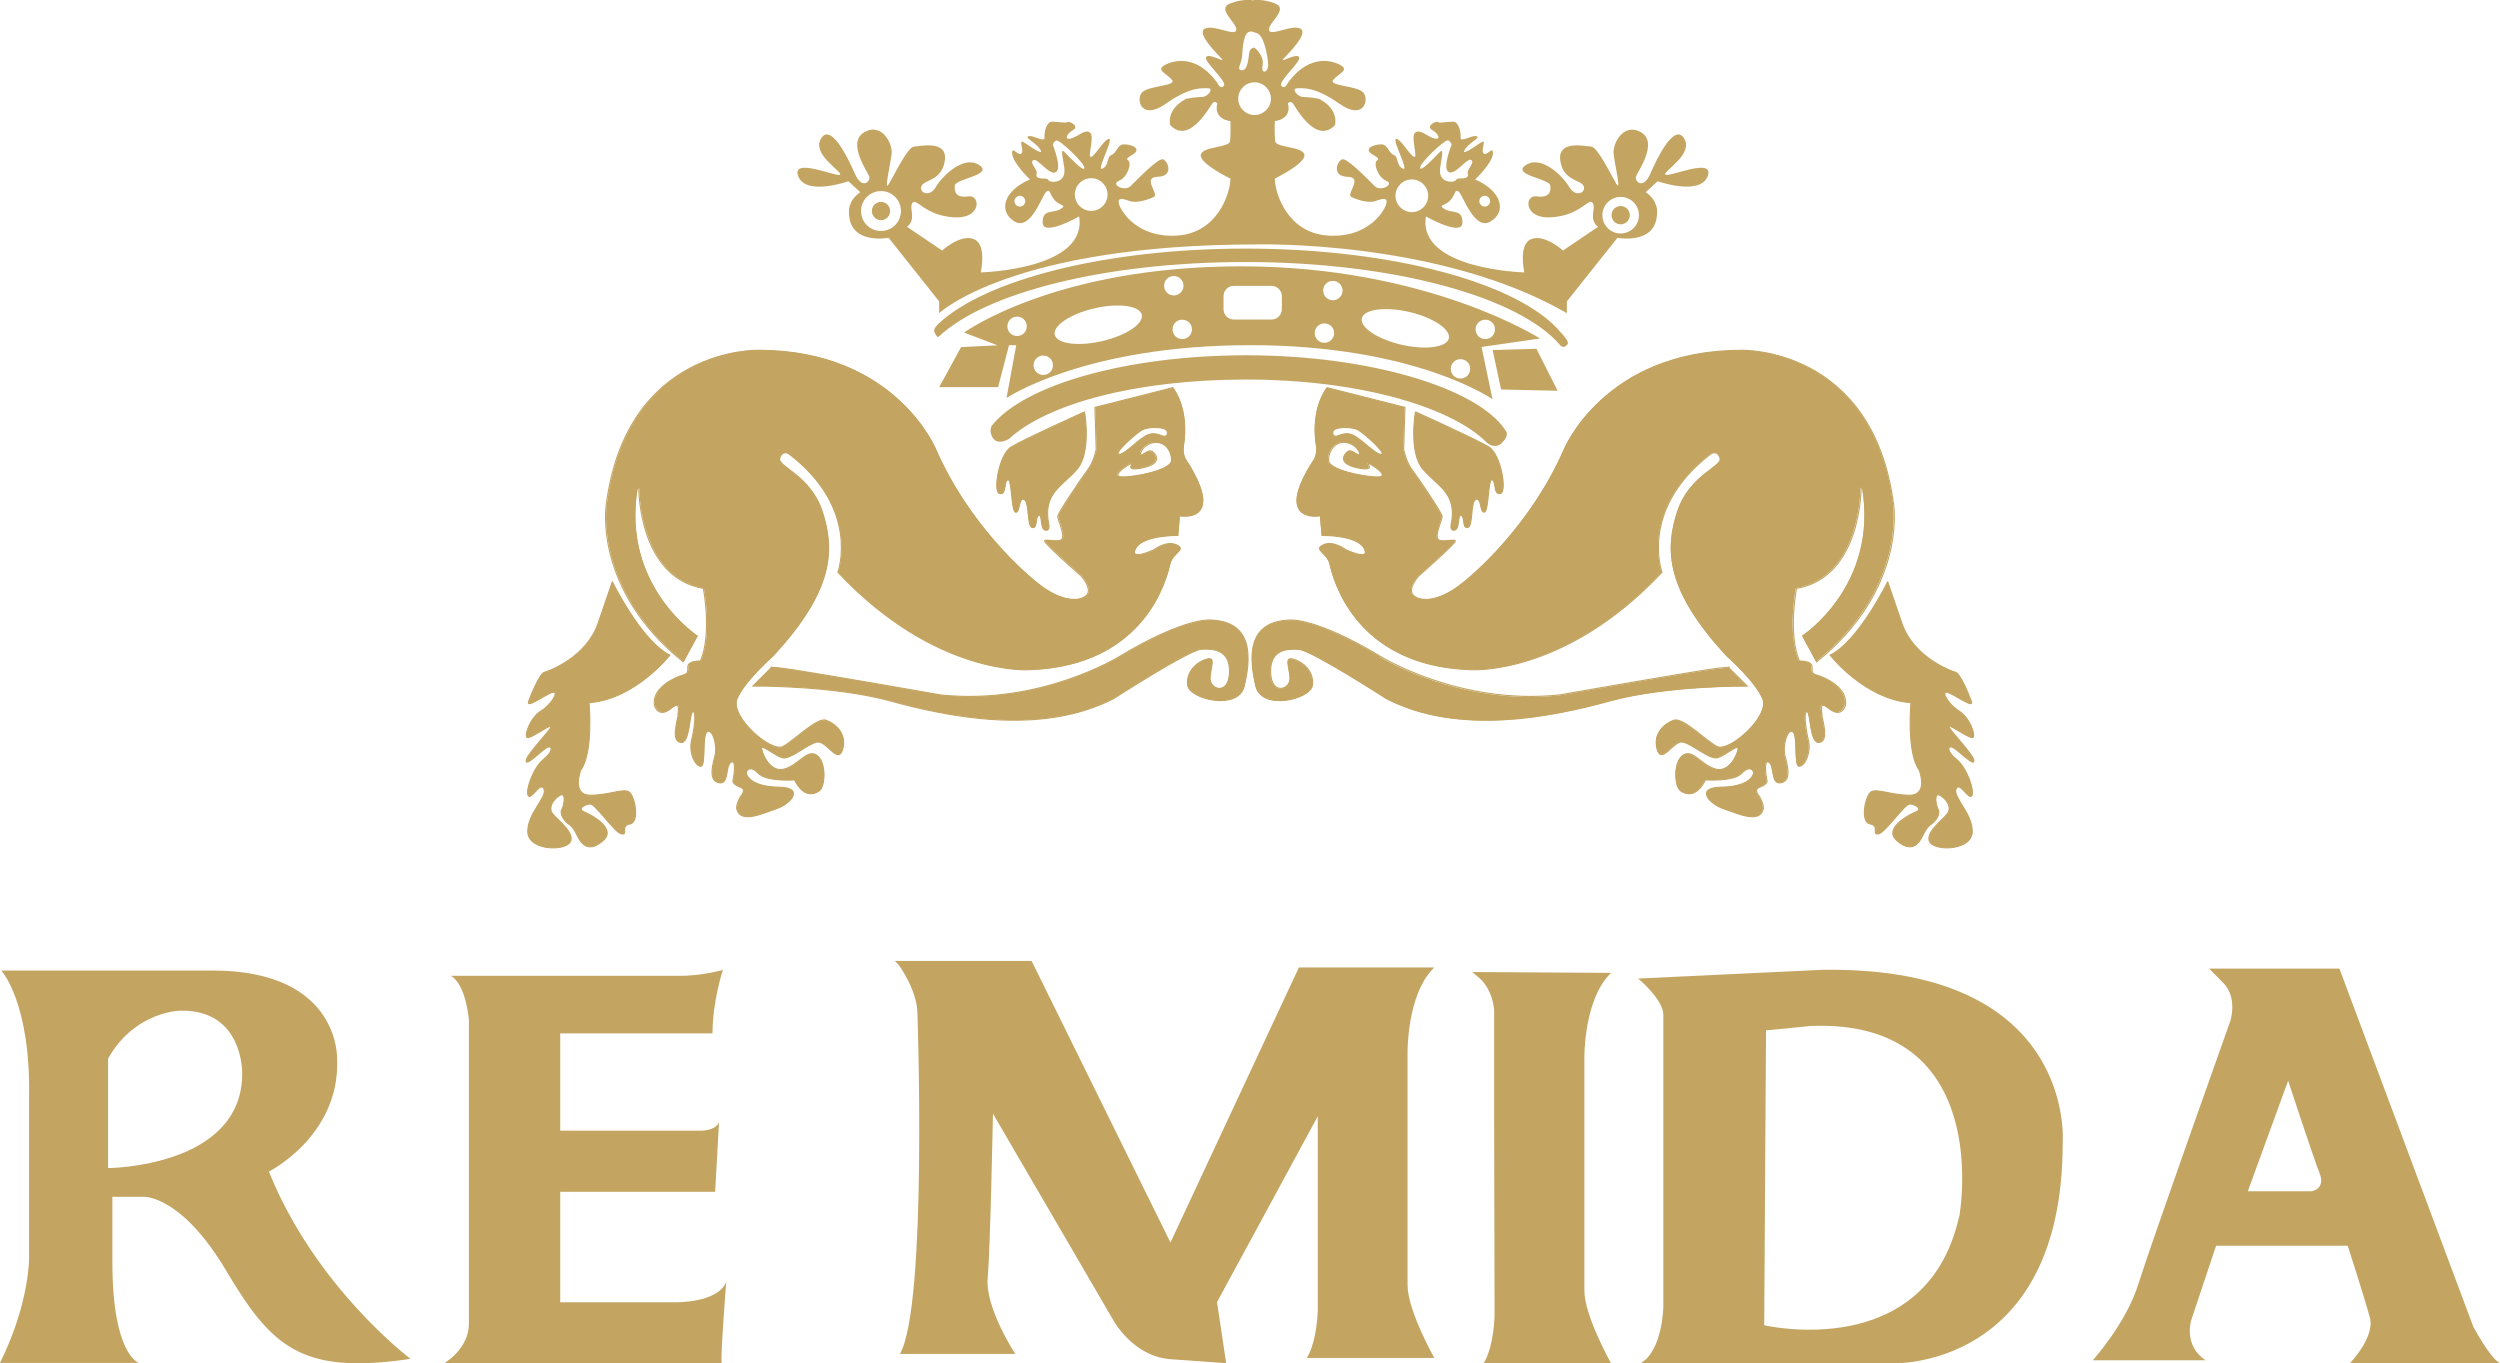 <svg viewBox="0 0 180.42 98.38" xmlns="http://www.w3.org/2000/svg" data-name="Livello 2" id="Livello_2">
  <defs>
    <style>
      .cls-1 {
        fill: #c3a461;
      }

      .cls-2 {
        fill: none;
        stroke: #c3a461;
        stroke-miterlimit: 3.86;
        stroke-width: .08px;
      }
    </style>
  </defs>
  <g data-name="Livello 1" id="Livello_1-2">
    <g>
      <path d="M17.48,77.48c0,6.76-9.68,6.82-9.68,6.82v-7.9l.2-.34c1.94-3.08,4.99-3.12,4.99-3.12,4.6-.11,4.49,4.53,4.49,4.53M19.41,84.55s5.11-2.58,4.92-8.06c0,0,.31-6.45-9.01-6.45H.09s2.13,2.28,2.01,9.16v11.51s.07,3.26-2.1,7.65h10.03s-1.92-.54-1.92-7.29v-4.7h2.28s2.71-.12,5.95,5.36c3.25,5.48,5.41,7.42,12.92,6.39l.36-.06s-6.84-5.13-10.21-13.5" class="cls-1"></path>
      <path d="M52.17,69.99s-.75,2.26-.75,4.59h-10.99v7.02h10.05s1.13.05,1.41-.61l-.28,5.02h-11.18v7.97h8.32s3.02.07,3.66-1.46c0,0-.42,5.3-.33,5.86h-20.02s1.78-1.02,1.78-2.85v-21.93s-.2-2.57-1.31-3.18h16.78s1.27,0,2.86-.42" class="cls-1"></path>
      <path d="M64.85,69.62s1.36,1.84,1.36,3.55c0,0,.73,20.99-1.26,24.54h8.32s-2.18-3.33-1.99-5.45c.19-2.13.38-11.89.38-11.89l8.7,14.93s1.42,2.6,4.11,2.79l4.02.29-.66-4.41,7.27-13.41v13.98s-.03,2.22-.79,3.46h9.2s-1.93-3.42-1.93-5.26v-16.77s-.06-4.25,1.93-6.15h-9.77l-9.27,19.85-10.02-20.32h-9.87l.28.28Z" class="cls-1"></path>
      <path d="M106.24,70.14l.35.3c1.18.88,1.24,2.48,1.24,2.48v8.08l.03,13.93s-.03,2.22-.79,3.46h9.2s-1.93-3.42-1.93-5.26v-16.77s-.06-4.25,1.93-6.15l-10.03-.06Z" class="cls-1"></path>
      <path d="M141.39,87.78c-2.37,10.62-14.07,7.86-14.07,7.86l.13-21.28,3.25-.32c13.32-.51,10.7,13.74,10.7,13.74M131.71,69.98l-13.49.64s1.82,1.5,1.82,2.62v21.09s-.06,3.18-1.66,4.06h18.18s12.3.48,12.3-15.91c0,0,1.04-12.69-17.14-12.49" class="cls-1"></path>
      <path d="M166.81,85.97h-4.59l2.91-7.98s1.81,5.52,2.27,6.68-.58,1.3-.58,1.3M180.42,98.38c-.7-.33-1.93-2.64-1.93-2.64l-9.66-25.84h-9.4s1.04,1.06,1.04,1.06c1.03,1.06.49,2.72.49,2.72,0,0-5.78,16.22-6.65,19.02-.87,2.8-3.28,5.47-3.28,5.47h8.14c-1.63-1.09-1.03-2.91-1.03-2.91l1.79-5.36h9.5s1.22,3.78,1.6,5.19c.38,1.41-1.44,3.29-1.44,3.29h10.83Z" class="cls-1"></path>
      <path d="M118.28,15.53c0,.73-.59,1.32-1.32,1.32s-1.32-.59-1.32-1.32.59-1.32,1.32-1.32,1.32.59,1.32,1.32M101.89,15.31c-.65,0-1.18-.53-1.18-1.18s.53-1.18,1.18-1.18,1.18.53,1.18,1.18-.53,1.18-1.18,1.18M102.48,12.12c-.03-.35,1.81-2.09,2.03-1.99.22.1.25.32.25.32,0,0-.69,1.67-.22,1.96.47.29,1.35-1.08,1.64-.86.28.22-.35.67-.25.98.1.32-.25.35-.6.35s-.12.16-.47.22-1.08-.06-.92-1.05c.16-.98.25-1.36-.06-1.05-.32.32-1.36,1.46-1.4,1.11M106.76,14.52c0-.22.18-.39.39-.39s.39.18.39.39-.18.39-.39.39-.39-.18-.39-.39M91.72,7.12c0,.65-.53,1.18-1.18,1.18s-1.18-.53-1.18-1.18.53-1.18,1.18-1.18,1.18.53,1.18,1.18M91.52,4.7c0,.53-.53.72-.4,0,.13-.72-.59-1.26-.59-1.26,0,0-.27,0-.35.27-.08.27-.08,1.36-.54,1.36s-.04-.47,0-1.01c.04-.54.08-1.74.58-1.78,0,0-.02-.07.51.12.52.2.79,1.78.79,2.3M79.93,14.04c0,.65-.53,1.18-1.18,1.18s-1.18-.53-1.18-1.18.53-1.18,1.18-1.18,1.18.53,1.18,1.18M78.26,12.12c-.03.35-1.08-.79-1.4-1.11-.32-.32-.22.06-.06,1.05.16.98-.57,1.11-.92,1.05-.35-.06-.12-.22-.47-.22s-.7-.03-.6-.35c.1-.32-.54-.76-.25-.98.29-.22,1.17,1.14,1.64.86.47-.28-.22-1.96-.22-1.96,0,0,.03-.22.25-.32.22-.1,2.06,1.64,2.03,1.99M73.99,14.52c0,.22-.18.39-.39.39s-.39-.18-.39-.39.18-.39.39-.39.39.18.39.39M65.02,15.23c0,.79-.64,1.44-1.44,1.44s-1.44-.64-1.44-1.44.64-1.44,1.44-1.44,1.44.64,1.44,1.44M120.16,12.59c-.03-.3,2.07-1.48,1.38-2.6-.69-1.12-1.91,1.32-2.43,2.53-.53,1.22-1.15.56-1.05.23.1-.33,1.64-2.43.39-3.19-1.25-.75-2.07.76-2,1.51.07.76.59,2.86.2,2.2-.4-.66-1.35-2.66-1.81-2.69-.46-.03-2.43-.49-2.24.99.2,1.48,1.45,1.38,1.68,1.84.23.46-.56.89-1.02.1-.46-.79-2-2.33-3.12-1.61-1.12.72,1.68.99,1.74,1.48.07.49-.1.92-.99.79-.89-.13-.95,1.68,1.12,1.51,2.07-.16,2.63-1.41,2.92-1.05.3.36-.33,1.18.4,1.74l-2.53,1.71s-1.35-1.22-2.3-.82c-.95.39-.49,2.4-.49,2.4,0,0-7.73-.2-7.1-4.04,0,0,2.6,1.48,2.63.46.03-1.02-.76-.66-1.28-.99-.53-.33.03-.2.43-.66.39-.46.29-.82.59-.59.3.23,1.12,2.86,2.3,2.14,1.18-.72.79-2.2-1.12-3.03,0,0,1.22-1.15,1.28-1.84.06-.69-.49.26-.69-.06-.2-.33.36-1.15-.29-.69-.66.46-1.35.89-1.02.39.33-.49,1.15-.82.82-.92-.33-.1-1.18.49-1.15.1.03-.4-.13-1.15-.56-1.15s-.95.13-1.08.03c-.13-.1-.89.29-.43.56.46.26.69.72.2.63-.49-.1-1.05-.72-1.41-.43-.36.3.26,1.94-.1,1.74-.36-.2-.99-1.35-1.28-1.28-.3.07.99,2.37.49,2.14-.49-.23-.29-.86-.66-.99-.36-.13-.43-.76-.89-.76s-1.02.2-.89.49c.13.29.89.46.59.66-.3.2.03,1.22.66,1.48.62.26-.4.79-.82.4-.43-.4-2.04-2.14-2.4-1.94-.36.2-.72,1.22.43,1.25,1.15.03-.13,1.25.26,1.45.4.2,1.25.49,1.78.29.53-.2.92-.26.72.3-.2.56-1.38,2.4-4.21,2.2-2.83-.2-3.78-2.92-3.81-4.11,0,0,2.23-1.09,2.14-1.71-.1-.63-2.04-.49-2.11-.99-.06-.49-.03-1.45-.03-1.45,0,0,1.25-.1.95-1.28,0,0,.16-.2.33-.03s1.64,3.06,3.06,1.61c0,0,.36-1.12-1.15-1.91,0,0-.66-.13-1.12-.13s-.89-.63-.46-.63,1.28-.13,3.06,1.12c1.78,1.25,2.17-.33,1.71-.82-.46-.49-2.5-.46-2.17-.89.33-.43,1.12-.69.63-1.02-.49-.33-2.3-1.02-3.91,1.25,0,0-.23.49-.46.17-.23-.33,1.51-1.78,1.28-2.07-.23-.29-1.45.49-1.12.13.33-.36,1.84-1.84,1.22-2.17-.63-.33-2.17.59-2.27.1-.1-.49,1.45-1.51.46-1.91-.75-.3-1.38-.28-1.64-.25.08.01.13.02.13.02h-.26s.05,0,.13-.02c-.26-.03-.89-.05-1.64.25-.99.4.56,1.42.46,1.91-.1.49-1.64-.43-2.27-.1-.63.33.89,1.81,1.22,2.17.33.36-.89-.43-1.12-.13-.23.3,1.51,1.74,1.28,2.07-.23.33-.46-.17-.46-.17-1.61-2.27-3.42-1.58-3.91-1.25-.49.33.3.59.63,1.02.33.43-1.71.4-2.17.89-.46.49-.07,2.07,1.71.82,1.77-1.25,2.63-1.12,3.06-1.12s0,.63-.46.63-1.12.13-1.12.13c-1.51.79-1.15,1.91-1.15,1.91,1.41,1.45,2.89-1.45,3.06-1.61.17-.17.33.03.33.03-.29,1.18.95,1.28.95,1.28,0,0,.03.95-.03,1.45-.07.49-2.01.36-2.11.99-.1.63,2.14,1.71,2.14,1.71-.03,1.18-.99,3.91-3.81,4.11-2.83.2-4.01-1.64-4.21-2.2-.2-.56.2-.49.72-.3.53.2,1.38-.1,1.78-.29.39-.2-.89-1.41.26-1.45,1.15-.03.79-1.05.43-1.25-.36-.2-1.97,1.55-2.4,1.94-.43.39-1.45-.13-.82-.4.63-.26.95-1.28.66-1.48-.29-.2.46-.36.59-.66.13-.3-.43-.49-.89-.49s-.53.63-.89.76c-.36.13-.17.76-.66.99-.49.23.79-2.07.49-2.14-.3-.06-.92,1.09-1.28,1.28-.36.2.26-1.45-.1-1.74-.36-.29-.92.33-1.41.43-.49.1-.26-.36.2-.63.46-.26-.3-.66-.43-.56-.13.1-.66-.03-1.09-.03s-.59.76-.56,1.15c.03.39-.82-.2-1.15-.1s.49.43.82.92c.33.49-.36.07-1.02-.39-.66-.46-.1.36-.29.69-.2.33-.76-.63-.69.06.07.69,1.28,1.84,1.28,1.84-1.91.82-2.3,2.3-1.12,3.03,1.18.72,2-1.91,2.3-2.14.3-.23.2.13.59.59.4.46.95.33.43.66-.53.33-1.32-.03-1.28.99.03,1.02,2.63-.46,2.63-.46.63,3.85-7.1,4.04-7.1,4.04,0,0,.46-2.01-.49-2.4-.95-.4-2.3.82-2.3.82l-2.53-1.71c.72-.56.1-1.38.4-1.74.29-.36.85.89,2.92,1.05,2.07.17,2-1.64,1.12-1.51-.89.13-1.05-.29-.99-.79.06-.49,2.86-.76,1.74-1.48-1.12-.72-2.66.82-3.12,1.61-.46.79-1.25.36-1.02-.1.23-.46,1.48-.36,1.68-1.84.2-1.48-1.77-1.02-2.23-.99-.46.03-1.41,2.04-1.81,2.69-.39.66.13-1.45.2-2.2.07-.76-.76-2.27-2-1.51-1.25.76.29,2.86.39,3.19.1.33-.53.99-1.05-.23-.53-1.22-1.74-3.65-2.43-2.53-.69,1.12,1.41,2.3,1.38,2.6-.03.3-3.58-1.32-3.03.13.56,1.45,3.62.36,3.62.36l.86.79c-.92.62-.82,1.45-.82,1.45,0,2.4,2.86,1.84,2.86,1.84l3.65,4.59v.85s5.22-4.96,22.98-4.96c0,0,13.14-.34,22.32,4.96v-.85l3.65-4.59s2.86.56,2.86-1.84c0,0,.1-.82-.82-1.45l.86-.79s3.06,1.08,3.61-.36c.56-1.45-2.99.17-3.02-.13" class="cls-1"></path>
      <path d="M44.19,41.99s-.18.51-1.02,2.98c-.84,2.47-3.55,3.46-3.88,3.55s-.93,1.53-1.14,2.1c-.21.57,1.26-.54,1.74-.66.48-.12-.06.87-.84,1.35-.78.48-1.21,1.72-1.02,1.9.18.18,1.65-.94,1.74-.78.09.15-1.77,2.02-1.8,2.46-.03.45.96-.6,1.44-.9.48-.3.57.21-.18.81-.75.6-1.33,2.26-1.11,2.62.21.36.9-1.09,1.14-.48.24.6-1.2,1.77-1.17,3.09.03,1.32,2.55,1.42,3.03.78.48-.64-.9-1.65-1.23-2.07-.33-.42-.03-.99.48-1.32.51-.33.36.66.18.99-.18.33.15.81.48,1.05.33.24.42.42.69.96.27.54.81,1.11,1.81.24.99-.87-.87-1.86-1.38-2.07-.51-.21.03-.54.42-.57.39-.03,1.77,2.07,2.28,2.16.51.09-.12-.6.6-.72.72-.12.36-1.95-.03-2.28-.39-.33-1.44.21-2.82.21s-.69-1.81-.69-1.81c.93-1.27.6-4.87.6-4.87,3.34-.24,5.83-3.43,5.83-3.43-2.04-.99-4.15-5.29-4.15-5.29M77.73,33.87c1.05-1.23.54-4.13.54-4.13,0,0-4.44,2-5.31,2.54-.87.54-1.33,3.26-.82,3.36.51.1.28-.9.59-1,.31-.1.23,2.28.56,2.34.33.05.2-1.1.61-.92.41.18.18,1.95.59,2.03s.18-.74.46-.87c.28-.13.1.95.46,1.05.36.1.28-.36.28-.36-.49-2.31.98-2.8,2.03-4.03M84.55,33.21c0,.82-3.49,1.36-3.81,1.16,0,0,0,0,0,0,0,0-.03,0-.04,0-.32-.2.64-.82.91-.94.05-.02.05-.01.04.01.18-.07-.23.29.07.38.13.02.34.01.7-.07,1.47-.32.95-.95.75-1.13-.18-.13-.36-.03-.71.18-.1.06-.14.04-.16-.02-.11-.09.16-.67.81-.83.21-.05.4-.04.57.01.51.13.86.64.86,1.26M83.96,31.48c-.28-.06-.7-.38-1.35.02-.66.41-1.53,1.37-1.88,1.28-.35-.09,1.29-1.54,1.71-1.76.42-.22,1.36-.22,1.66-.04.3.17.15.57-.13.5M86.75,36.57c.44-1.05-1.1-3.3-1.1-3.3-.32-.41-.22-1.04-.22-1.04.45-2.81-.77-4.25-.77-4.25l-5.61,1.42.09,3.02s-.15.88-.64,1.52c-.49.64-2.13,3.11-2.13,3.32s.55,1.37.3,1.65c-.25.27-1.22-.06-1.25.12-.03.18,2.65,2.53,2.65,2.53,0,0,.88.98.34,1.43-.55.46-1.77.34-3.11-.61-1.34-.95-5.4-4.61-7.72-9.91,0,0-2.9-7.2-12.81-7.2,0,0-9.51-.28-10.98,11.16,0,0-.97,6.07,5.55,11.32l1.01-1.86s-5.52-3.6-4.33-10.67h.12s-.03,6.43,4.66,7.23c0,0,.64,3.23-.21,5.24,0,0-.91-.03-.91.4s0,.52-.43.64c-.43.12-2.2.85-1.98,2.17,0,0,.27.95,1.19.21,0,0,.46-.4.52-.15,0,0,.04.08-.01.55-.06.48-.56,1.95.15,2.07.71.12.62-2.16.89-2.22.27-.06.12,1.21-.09,2.07-.21.86.24,1.84.65,1.87.42.03.09-2.22.47-2.49.38-.27.77,1.01.56,1.78-.21.77-.44,1.75.3,1.9.74.15.44-1.22.86-1.48.42-.27.21,1.07.15,1.33-.06.27.53.47.53.47.48.17.03.65.03.65-.42.74-.27.98-.27.98.3,1.01,1.89.24,2.87-.09.98-.33,2.05-1.51.15-1.54-1.9-.03-2.28-.74-2.34-.97-.06-.24.27-.65.86-.03s2.61.48,2.61.48c.59,1.19,1.3,1.12,1.77.8s.53-2.1-.17-2.58c-.71-.48-1.31.74-2.37,1.01-1.07.27-1.66-1.34-1.6-1.54.06-.21.92.53,1.48.71.56.18,1.84-1.01,2.52-1.13s1.51,1.66,1.84.53c.33-1.13-.53-1.87-1.19-2.1-.65-.24-2.25,1.42-3.11,1.89s-3.85-2.16-3.32-3.44c.53-1.28,2.55-3.05,2.55-3.05,4.5-4.83,4.47-7.76,3.61-10.43-.86-2.67-3.26-3.26-3.08-3.88.18-.62.65-.33.65-.33,5.22,3.97,3.56,8.56,3.56,8.56,7.08,7.53,13.82,7.03,13.82,7.03,8.42-.28,9.93-6.71,10.13-7.59.2-.89,1.23-1.05.5-1.41-.73-.36-1.63.34-1.63.34,0,0-1.85.87-1.33-.1.52-.97,3.04-.93,3.04-.93l.12-1.41c1.43.18,1.61-.67,1.61-.67M87.41,44.76s-1.8-.26-6.6,2.63c0,0-5.73,3.55-12.92,2.77,0,0-9.91-1.75-11.55-1.94l-.66-.06-1.34,1.34s5.78-.06,9.93,1.08c4.15,1.14,10.89,2.53,16.11-.18,0,0,5.4-3.49,6.3-3.55.9-.06,2.12.02,2.05,1.69-.06,1.68-1.45,1.22-1.4.36.06-.86.42-1.52-.24-1.34-.66.18-1.5.86-1.38,1.88.12,1.02,3.67,1.87,4.09.06.42-1.82.78-4.63-2.41-4.75" class="cls-1"></path>
      <path d="M55.68,48.17l-1.34,1.34s5.78-.06,9.93,1.08c4.15,1.14,10.89,2.53,16.11-.18,0,0,5.41-3.49,6.3-3.55s2.11.02,2.05,1.69c-.06,1.68-1.46,1.22-1.4.36.06-.86.42-1.52-.24-1.34-.66.18-1.5.86-1.38,1.87.12,1.02,3.67,1.88,4.09.06.42-1.81.78-4.63-2.41-4.75,0,0-1.8-.26-6.6,2.63,0,0-5.72,3.55-12.92,2.77,0,0-9.91-1.75-11.55-1.94l-.66-.06ZM44.19,41.99s2.11,4.3,4.15,5.29c0,0-2.49,3.19-5.83,3.43,0,0,.33,3.6-.6,4.87,0,0-.69,1.81.7,1.81s2.43-.54,2.82-.21c.39.33.75,2.16.03,2.28-.72.12-.09.81-.6.72-.51-.09-1.89-2.19-2.28-2.16-.39.03-.94.36-.43.57.51.21,2.38,1.2,1.38,2.07-.99.88-1.53.3-1.81-.24-.27-.54-.36-.72-.69-.96-.33-.24-.66-.72-.48-1.05s.33-1.32-.18-.99c-.51.33-.81.9-.48,1.32s1.71,1.44,1.23,2.07c-.48.63-3,.54-3.03-.78-.03-1.32,1.41-2.49,1.17-3.09-.24-.61-.93.84-1.14.48-.21-.36.36-2.02,1.11-2.62.75-.6.66-1.11.18-.81-.48.3-1.47,1.35-1.44.9.03-.45,1.89-2.32,1.8-2.47s-1.56.97-1.74.79c-.18-.18.24-1.42,1.02-1.9.78-.48,1.32-1.47.84-1.35-.48.12-1.95,1.23-1.74.66.21-.57.81-2.01,1.14-2.1.33-.09,3.04-1.08,3.88-3.55.84-2.47,1.02-2.98,1.02-2.98ZM83.96,31.48c-.28-.06-.7-.38-1.35.02-.66.41-1.53,1.37-1.88,1.28-.35-.09,1.29-1.54,1.7-1.76.42-.22,1.36-.22,1.66-.04.3.18.15.57-.13.5ZM82.47,32.79c.37-.22.54-.35.74-.17.2.17.74.82-.74,1.14-1.48.32-.55-.44-.82-.32-.27.12-1.24.74-.91.94.32.2,3.81-.35,3.81-1.16s-.6-1.46-1.39-1.26c-.79.2-1.06,1.06-.69.84ZM78.27,29.73s.51,2.9-.54,4.13c-1.05,1.23-2.52,1.72-2.03,4.03,0,0,.08.46-.28.36-.36-.1-.18-1.18-.46-1.05-.28.13-.05.95-.46.87-.41-.08-.18-1.85-.59-2.03-.41-.18-.28.97-.61.92-.33-.05-.26-2.44-.56-2.34-.31.1-.08,1.1-.59,1-.51-.1-.05-2.82.82-3.36.87-.54,5.31-2.54,5.31-2.54ZM48.96,51.51c-.06.48-.56,1.95.15,2.07.71.12.62-2.16.89-2.22.27-.06.12,1.21-.09,2.07-.21.86.24,1.84.65,1.87.41.03.08-2.22.47-2.49.39-.27.77,1.01.56,1.78-.21.77-.44,1.75.3,1.9.74.15.44-1.22.86-1.48.42-.27.21,1.07.15,1.33-.06.27.53.47.53.47.48.17.03.65.03.65-.42.74-.27.98-.27.98.3,1.01,1.89.24,2.87-.09.98-.33,2.05-1.51.15-1.54-1.9-.03-2.28-.74-2.34-.97-.06-.24.27-.65.86-.03.59.62,2.61.47,2.61.47.59,1.19,1.31,1.12,1.77.8.47-.33.53-2.1-.17-2.58-.71-.47-1.31.74-2.37,1.01-1.07.27-1.66-1.33-1.6-1.54.06-.21.92.53,1.48.71.56.18,1.84-1.01,2.52-1.13.68-.12,1.51,1.66,1.84.53.33-1.13-.53-1.86-1.19-2.1-.65-.24-2.25,1.42-3.11,1.89-.86.47-3.85-2.16-3.32-3.44.53-1.28,2.55-3.05,2.55-3.05,4.5-4.83,4.47-7.76,3.61-10.43-.86-2.67-3.26-3.26-3.08-3.88.18-.62.65-.33.65-.33,5.22,3.97,3.55,8.56,3.55,8.56,7.08,7.53,13.82,7.03,13.82,7.03,8.42-.28,9.92-6.71,10.13-7.59.2-.89,1.23-1.05.5-1.41-.72-.36-1.63.34-1.63.34,0,0-1.85.87-1.33-.1.52-.97,3.04-.93,3.04-.93l.12-1.41c1.43.18,1.61-.66,1.61-.66.44-1.05-1.1-3.3-1.1-3.3-.32-.41-.23-1.04-.23-1.04.45-2.81-.77-4.25-.77-4.25l-5.61,1.42.09,3.02s-.15.89-.64,1.53c-.49.64-2.14,3.11-2.14,3.32s.55,1.37.3,1.65c-.24.27-1.22-.06-1.25.12-.03.18,2.65,2.53,2.65,2.53,0,0,.88.98.34,1.43-.55.46-1.77.34-3.11-.61-1.34-.95-5.4-4.61-7.72-9.91,0,0-2.9-7.2-12.81-7.2,0,0-9.51-.28-10.98,11.16,0,0-.97,6.07,5.55,11.32l1.01-1.86s-5.52-3.6-4.33-10.67h.12s-.03,6.43,4.66,7.23c0,0,.64,3.23-.21,5.25,0,0-.91-.03-.91.4s0,.52-.43.64c-.43.12-2.2.86-1.98,2.17,0,0,.28.95,1.19.21,0,0,.46-.4.52-.15,0,0,.05.08-.01.55Z" class="cls-2"></path>
      <path d="M99.62,47.4c-4.81-2.89-6.6-2.63-6.6-2.63-3.19.12-2.83,2.93-2.41,4.75.42,1.82,3.97.96,4.09-.06.12-1.02-.72-1.69-1.38-1.87-.66-.18-.3.48-.24,1.34.06.86-1.34,1.32-1.4-.36-.06-1.67,1.16-1.75,2.05-1.69.9.06,6.3,3.55,6.3,3.55,5.22,2.71,11.97,1.32,16.11.18,4.15-1.14,9.93-1.08,9.93-1.08l-1.34-1.34-.66.06c-1.63.18-11.55,1.94-11.55,1.94-7.2.78-12.92-2.77-12.92-2.77M108.28,35.63c.51-.1.05-2.82-.82-3.36-.87-.54-5.31-2.54-5.31-2.54,0,0-.51,2.9.54,4.13,1.05,1.23,2.52,1.72,2.03,4.03,0,0-.08.46.28.36.36-.1.18-1.18.46-1.05.28.13.05.95.46.87.41-.08.18-1.85.59-2.03.41-.18.28.97.61.92.33-.05.26-2.44.56-2.34.31.1.08,1.1.59,1M99.7,32.78c-.35.09-1.22-.88-1.88-1.28-.66-.41-1.07-.09-1.35-.02-.28.07-.43-.33-.13-.5.3-.17,1.25-.17,1.66.04.41.22,2.05,1.67,1.7,1.76M95.84,33.2c0-.82.6-1.46,1.39-1.26.01,0,.02,0,.03.01,0,0,0,0,.01,0,.79.2,1.06,1.06.69.84-.01,0-.01,0-.02-.01,0,0,0,0-.01,0-.17-.1-.3-.18-.41-.22-.11-.03-.2-.02-.3.06-.17.15-.6.66.26,1,.12.05.27.09.44.13,1.48.32.55-.44.82-.32,0,0,.01,0,.02.01,0,0,0,0,.02,0,.27.12,1.24.74.91.94-.2.12-1.66-.05-2.72-.39-.63-.2-1.13-.47-1.13-.78M136.63,36.44c-1.46-11.44-10.98-11.16-10.98-11.16-9.91,0-12.81,7.2-12.81,7.2-2.32,5.3-6.37,8.97-7.72,9.91-1.34.95-2.56,1.07-3.11.61-.55-.46.34-1.43.34-1.43,0,0,2.68-2.35,2.65-2.53-.03-.18-1.01.15-1.25-.12-.24-.27.3-1.43.3-1.65s-1.65-2.68-2.14-3.32c-.49-.64-.64-1.53-.64-1.53l.09-3.02-5.61-1.42s-1.22,1.45-.77,4.25c0,0,.09.63-.23,1.04,0,0-1.55,2.26-1.1,3.3,0,0,.18.85,1.61.66l.12,1.41s2.52-.04,3.04.93c.52.97-1.33.1-1.33.1,0,0-.91-.71-1.63-.34-.73.36.3.52.5,1.41.2.89,1.71,7.31,10.13,7.59,0,0,6.74.5,13.82-7.03,0,0-1.66-4.59,3.55-8.56,0,0,.48-.3.65.33.18.62-2.22,1.21-3.08,3.88-.86,2.67-.89,5.6,3.61,10.43,0,0,2.01,1.77,2.55,3.05.53,1.28-2.46,3.91-3.32,3.44-.86-.48-2.46-2.13-3.11-1.89-.65.24-1.51.97-1.19,2.1.33,1.13,1.16-.65,1.84-.53.68.12,1.95,1.3,2.52,1.13.56-.18,1.42-.92,1.48-.71s-.53,1.81-1.6,1.54c-1.07-.27-1.67-1.48-2.37-1.01-.71.47-.64,2.25-.17,2.58.47.33,1.18.39,1.78-.8,0,0,2.01.15,2.61-.47.59-.62.92-.21.86.03-.06.24-.44.95-2.34.97-1.9.03-.83,1.22.15,1.54.98.33,2.58,1.1,2.87.09,0,0,.15-.24-.27-.98,0,0-.44-.48.03-.65,0,0,.59-.2.53-.47-.06-.27-.27-1.6.15-1.33.41.27.12,1.63.86,1.48.74-.15.5-1.13.3-1.9-.21-.77.18-2.05.56-1.78.38.27.05,2.52.47,2.49.42-.03.86-1.01.65-1.87-.21-.86-.36-2.13-.09-2.07.27.06.18,2.34.89,2.22.71-.12.21-1.6.15-2.07-.06-.47-.01-.55-.01-.55.06-.24.52.15.52.15.91.73,1.19-.21,1.19-.21.21-1.31-1.56-2.04-1.98-2.17-.43-.12-.43-.21-.43-.64s-.91-.4-.91-.4c-.85-2.01-.21-5.25-.21-5.25,4.7-.79,4.66-7.23,4.66-7.23h.12c1.19,7.07-4.33,10.67-4.33,10.67l1.01,1.86c6.52-5.24,5.55-11.32,5.55-11.32M140.53,49.96c.48.12,1.95,1.23,1.74.66-.21-.57-.81-2.01-1.14-2.1-.33-.09-3.04-1.08-3.88-3.55-.84-2.47-1.02-2.98-1.02-2.98,0,0-2.11,4.3-4.15,5.29,0,0,2.49,3.19,5.83,3.43,0,0-.33,3.6.6,4.87,0,0,.69,1.81-.69,1.81s-2.43-.54-2.82-.21c-.39.33-.75,2.16-.03,2.28.72.12.09.81.6.72.51-.09,1.89-2.19,2.28-2.16.39.03.94.36.43.57-.51.21-2.38,1.2-1.38,2.07.99.88,1.53.3,1.81-.24.27-.54.36-.72.69-.96s.66-.72.48-1.05c-.18-.33-.33-1.32.18-.99.51.33.81.9.48,1.32-.33.42-1.71,1.44-1.23,2.07.48.63,3,.54,3.03-.78.03-1.32-1.41-2.49-1.17-3.09.24-.6.93.84,1.14.48.21-.36-.36-2.02-1.11-2.62-.75-.6-.66-1.11-.18-.81.48.3,1.47,1.35,1.44.9-.03-.45-1.89-2.32-1.8-2.46.09-.15,1.56.96,1.74.78.18-.18-.24-1.42-1.02-1.9-.78-.48-1.32-1.47-.84-1.35" class="cls-1"></path>
      <path d="M124.75,48.17l1.34,1.34s-5.78-.06-9.93,1.08c-4.15,1.14-10.89,2.53-16.11-.18,0,0-5.41-3.49-6.3-3.55-.9-.06-2.11.02-2.05,1.69.06,1.68,1.46,1.22,1.4.36-.06-.86-.42-1.52.24-1.34.66.18,1.5.86,1.38,1.87-.12,1.02-3.67,1.88-4.09.06-.42-1.81-.78-4.63,2.41-4.75,0,0,1.8-.26,6.6,2.63,0,0,5.72,3.55,12.92,2.77,0,0,9.91-1.75,11.55-1.94l.66-.06ZM136.23,41.99s-2.11,4.3-4.15,5.29c0,0,2.49,3.19,5.83,3.43,0,0-.33,3.6.6,4.87,0,0,.69,1.81-.7,1.81s-2.43-.54-2.82-.21c-.39.33-.75,2.16-.03,2.28.72.12.09.81.6.72.51-.09,1.89-2.19,2.28-2.16.39.03.94.36.43.57-.51.21-2.38,1.2-1.38,2.07.99.88,1.53.3,1.81-.24.27-.54.36-.72.69-.96.33-.24.66-.72.48-1.05s-.33-1.32.18-.99c.51.33.81.9.48,1.32s-1.71,1.44-1.23,2.07c.48.63,3,.54,3.03-.78.03-1.32-1.41-2.49-1.17-3.09.24-.61.93.84,1.14.48.21-.36-.36-2.02-1.11-2.62-.75-.6-.66-1.11-.18-.81.48.3,1.47,1.35,1.44.9-.03-.45-1.89-2.32-1.8-2.47.09-.15,1.56.97,1.74.79.18-.18-.24-1.42-1.02-1.9-.78-.48-1.32-1.47-.84-1.35.48.12,1.95,1.23,1.74.66-.21-.57-.81-2.01-1.14-2.1-.33-.09-3.04-1.08-3.88-3.55-.84-2.47-1.02-2.98-1.02-2.98ZM96.47,31.48c.28-.06.7-.38,1.35.02s1.53,1.37,1.88,1.28c.35-.09-1.29-1.54-1.7-1.76-.42-.22-1.36-.22-1.66-.04-.3.18-.15.57.13.5ZM97.96,32.79c-.37-.22-.54-.35-.74-.17-.2.17-.74.82.74,1.14,1.48.32.55-.44.82-.32.27.12,1.24.74.91.94-.32.2-3.81-.35-3.81-1.16s.6-1.46,1.39-1.26c.79.2,1.06,1.06.69.84ZM102.15,29.73s-.51,2.9.54,4.13c1.05,1.23,2.52,1.72,2.03,4.03,0,0-.08.46.28.36.36-.1.18-1.18.46-1.05.28.13.05.95.46.87.41-.08.18-1.85.59-2.03.41-.18.28.97.61.92.33-.05.26-2.44.56-2.34.31.1.08,1.1.59,1,.51-.1.05-2.82-.82-3.36-.87-.54-5.31-2.54-5.31-2.54ZM131.46,51.51c.06.48.56,1.95-.15,2.07-.71.12-.62-2.16-.89-2.22-.27-.06-.12,1.21.09,2.07.21.86-.24,1.84-.65,1.87-.41.03-.08-2.22-.47-2.49-.39-.27-.77,1.01-.56,1.78.21.77.44,1.75-.3,1.9-.74.15-.45-1.22-.86-1.48-.42-.27-.21,1.07-.15,1.33.06.27-.53.47-.53.47-.48.17-.03.65-.03.65.42.74.27.98.27.98-.3,1.01-1.89.24-2.87-.09-.98-.33-2.05-1.51-.15-1.54,1.9-.03,2.28-.74,2.34-.97.06-.24-.27-.65-.86-.03-.59.62-2.61.47-2.61.47-.59,1.19-1.31,1.12-1.78.8-.47-.33-.53-2.1.17-2.58.71-.47,1.31.74,2.37,1.01,1.07.27,1.66-1.33,1.6-1.54-.06-.21-.92.53-1.48.71-.56.18-1.84-1.01-2.52-1.13-.68-.12-1.51,1.66-1.84.53-.33-1.13.53-1.86,1.19-2.1.65-.24,2.25,1.42,3.11,1.89.86.47,3.85-2.16,3.32-3.44-.53-1.28-2.55-3.05-2.55-3.05-4.5-4.83-4.47-7.76-3.61-10.43.86-2.67,3.26-3.26,3.08-3.88-.18-.62-.65-.33-.65-.33-5.22,3.97-3.55,8.56-3.55,8.56-7.08,7.53-13.82,7.03-13.82,7.03-8.42-.28-9.92-6.71-10.13-7.59-.2-.89-1.23-1.05-.5-1.41.72-.36,1.63.34,1.63.34,0,0,1.85.87,1.33-.1-.52-.97-3.04-.93-3.04-.93l-.12-1.41c-1.43.18-1.61-.66-1.61-.66-.44-1.05,1.1-3.3,1.1-3.3.32-.41.23-1.04.23-1.04-.45-2.81.77-4.25.77-4.25l5.61,1.42-.09,3.02s.15.89.64,1.53c.49.64,2.14,3.11,2.14,3.32s-.55,1.37-.3,1.65c.24.27,1.22-.06,1.25.12.03.18-2.65,2.53-2.65,2.53,0,0-.88.98-.34,1.43.55.46,1.77.34,3.11-.61,1.34-.95,5.4-4.61,7.72-9.91,0,0,2.9-7.2,12.81-7.2,0,0,9.51-.28,10.98,11.16,0,0,.97,6.07-5.55,11.32l-1.01-1.86s5.52-3.6,4.33-10.67h-.12s.03,6.43-4.66,7.23c0,0-.64,3.23.21,5.25,0,0,.91-.03.91.4s0,.52.43.64c.43.12,2.2.86,1.98,2.17,0,0-.28.95-1.19.21,0,0-.46-.4-.52-.15,0,0-.05.08.01.55Z" class="cls-2"></path>
      <path d="M108.42,31.94c-.54.54-1.11.01-1.11.01-2.65-2.66-9.43-4.56-17.37-4.56s-14.36,1.74-17.13,4.29c0,0-.84.53-1.2-.14-.25-.48-.04-.81-.04-.81,2.32-2.94,9.7-5.09,18.42-5.09s16.68,2.33,18.68,5.45c0,0,.29.3-.25.84" class="cls-1"></path>
      <path d="M107.89,23.77c0,.39-.31.7-.7.7s-.7-.31-.7-.7.31-.7.7-.7.7.31.7.7M106.1,26.62c0,.39-.31.7-.7.7s-.7-.31-.7-.7.31-.7.7-.7.7.31.7.7M104.56,24.42c-.15.65-1.68.86-3.41.46-1.73-.4-3.02-1.25-2.87-1.91.15-.65,1.68-.86,3.41-.46,1.73.4,3.02,1.26,2.87,1.91M96.89,20.97c0,.39-.32.7-.7.7s-.7-.31-.7-.7.31-.7.7-.7.7.32.7.7M95.58,23.34c.39,0,.7.31.7.7s-.31.7-.7.7-.7-.31-.7-.7.31-.7.7-.7M92.51,22.31c0,.41-.33.75-.75.75h-2.72c-.41,0-.74-.33-.74-.75v-.94c0-.41.33-.74.74-.74h2.72c.41,0,.75.33.75.74v.94ZM86.02,23.77c0,.39-.31.7-.7.7s-.7-.31-.7-.7.31-.7.7-.7.7.31.7.7M85.41,20.62c0,.39-.31.7-.7.7s-.7-.31-.7-.7.31-.7.7-.7.7.31.7.7M82.4,22.71c.15.65-1.13,1.51-2.87,1.91s-3.26.19-3.41-.46c-.15-.65,1.13-1.51,2.87-1.91,1.73-.4,3.26-.19,3.41.46M75.99,26.36c0,.39-.31.7-.7.7s-.7-.31-.7-.7.31-.7.7-.7.7.31.7.7M74.1,23.55c0,.39-.31.7-.7.7s-.7-.31-.7-.7.31-.7.7-.7.7.31.7.7M111.14,24.43s-8.11-5.21-21.57-5.21-19.99,4.78-19.99,4.78l2.41.92-2.63.13-1.58,2.89h4.25l.79-3.03h.52l-.7,3.81s5.65-3.81,17.58-3.81,17.49,3.9,17.49,3.9l-.79-3.77,4.21-.61Z" class="cls-1"></path>
      <polygon points="107.72 25.26 108.33 28.11 112.41 28.2 110.88 25.17 107.72 25.26" class="cls-1"></polygon>
      <path d="M67.73,24.3c-.07.08-.17-.09-.29-.32-.13-.23.27-.6.27-.6,3.37-3.18,12.04-5.44,22.18-5.44,10.73,0,19.8,2.54,22.72,6.02,0,0,.67.66.52.88-.27.37-.52.09-.52.09-2.92-3.48-11.99-6.02-22.72-6.02-10.13,0-18.78,2.21-22.15,5.39" class="cls-1"></path>
      <path d="M116.3,15.53c0-.37.3-.66.66-.66s.66.3.66.66-.3.66-.66.66-.66-.3-.66-.66" class="cls-1"></path>
      <path d="M62.92,15.23c0-.37.3-.66.66-.66s.66.3.66.66-.3.66-.66.66-.66-.3-.66-.66" class="cls-1"></path>
    </g>
  </g>
</svg>